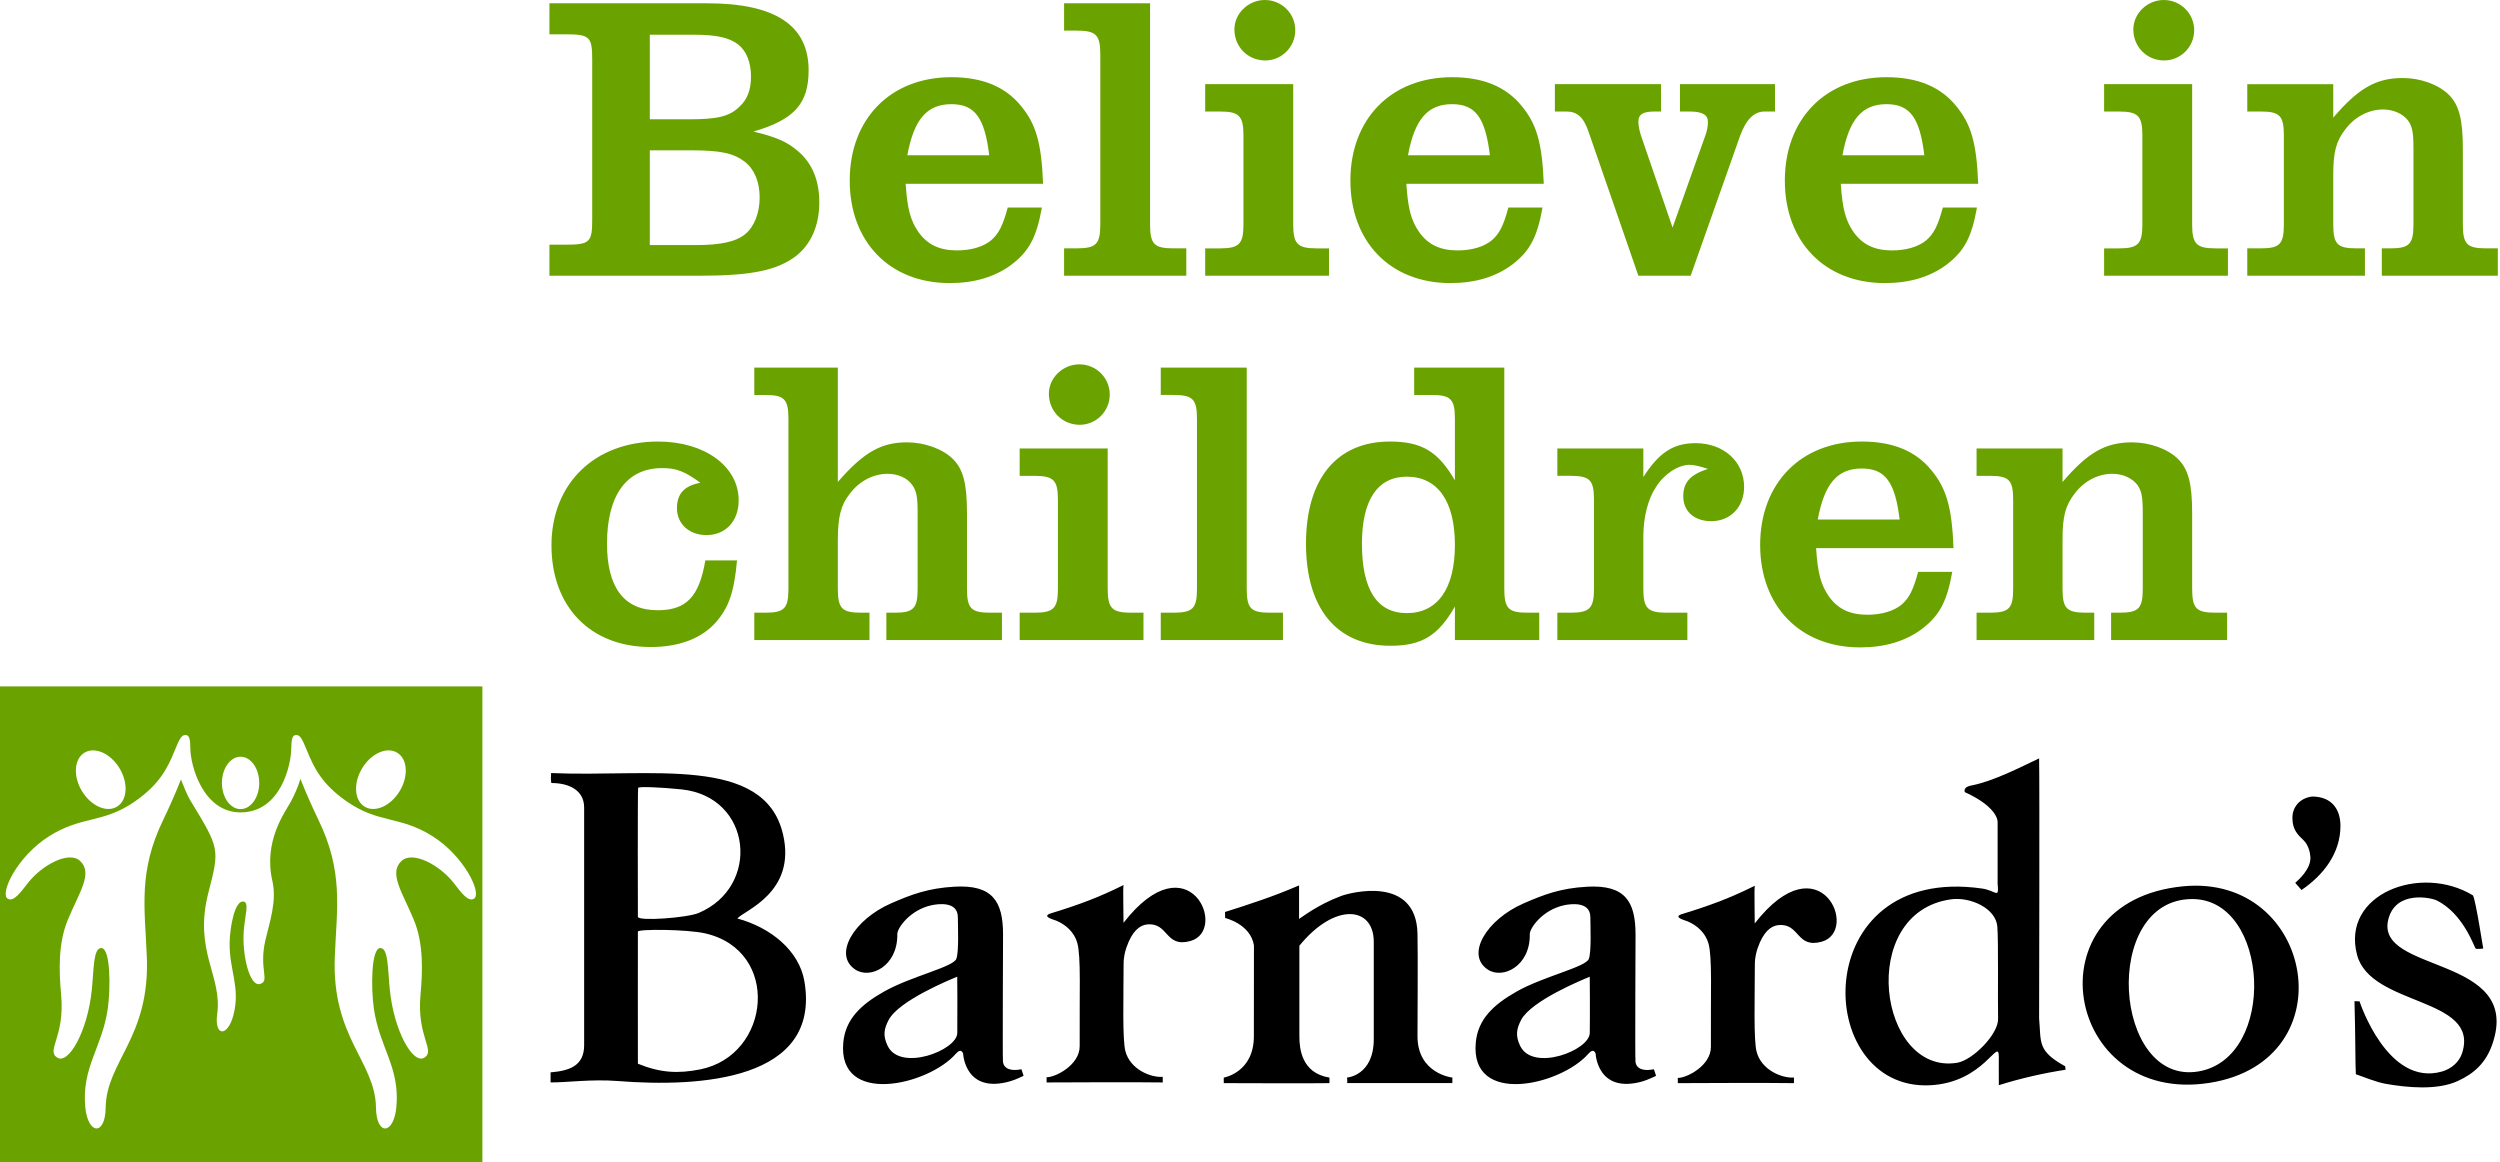 <svg xmlns="http://www.w3.org/2000/svg" width="213" height="99" viewBox="0 0 213 99">
  <g fill="none" fill-rule="evenodd">
    <path fill="#000000" d="M200.72 91.525C200.671 90.983 200.687 88.19 200.602 85.299 200.72 85.297 201.033 85.316 201.033 85.316 201.033 85.316 203.406 92.629 208.062 91.292 208.85 91.065 209.525 90.498 209.777 89.708 211.296 84.917 201.983 85.778 200.821 81.353 199.452 76.15 206.258 73.58 210.699 76.291 210.953 76.783 211.555 80.806 211.574 80.814 211.588 80.821 210.99 80.89 210.927 80.814 210.842 80.814 209.906 77.82 207.587 76.709 207.105 76.477 204.139 75.839 203.493 78.298 202.26 82.978 214.981 81.316 212.35 88.957 211.795 90.572 210.783 91.469 209.405 92.102 207.653 92.91 205.094 92.667 203.234 92.336 202.434 92.193 201.494 91.787 200.72 91.525M186.784 76.599C178.962 76.599 180.03 92.546 187.323 91.284 194.046 90.118 193.376 76.599 186.784 76.599M186.029 75.51C197.144 74.454 200.055 90.37 188.282 92.255 175.857 94.245 172.824 76.766 186.029 75.51M95.724 75.406C95.665 75.816 95.731 77.939 95.724 78.624 101.284 71.47 104.703 79.282 101.415 80.177 99.247 80.772 99.576 78.582 97.737 78.761 97.088 78.827 96.444 79.354 95.98 80.707 95.898 80.952 95.736 81.426 95.731 82.117 95.724 85.054 95.625 88.529 95.879 89.543 96.284 91.126 98.074 91.829 99.064 91.745L99.064 92.225C96.599 92.193 92.133 92.209 89.17 92.225L89.17 91.78C89.901 91.801 91.996 90.75 91.989 89.13 91.961 84.608 92.112 81.521 91.785 80.335 91.547 79.46 90.828 78.777 89.976 78.434 89.772 78.352 88.692 78.077 89.539 77.815 91.98 77.071 93.72 76.41 95.724 75.406M54.371 67.129C54.319 67.124 54.348 78.11 54.348 78.11 54.348 78.508 58.529 78.202 59.517 77.788 64.839 75.549 64.089 67.878 58.056 67.255 56.382 67.079 54.371 66.993 54.371 67.129M54.348 90.629C56.281 91.416 57.779 91.48 59.644 91.115 65.686 89.922 66.563 80.974 60.053 79.517 58.538 79.176 54.348 79.141 54.348 79.374 54.348 79.374 54.338 89.415 54.348 90.629M62.821 78.255C65.686 79.03 68.094 81.009 68.536 83.612 69.961 92.035 59.686 92.663 52.624 92.103 50.404 91.928 48.282 92.235 46.909 92.222L46.909 91.365C48.428 91.236 49.769 90.867 49.769 89.053L49.769 68.801C49.769 67.274 48.4 66.713 46.975 66.713 46.916 66.44 46.935 66.141 46.956 65.865 55.375 66.234 65.123 64.289 66.711 71.072 67.882 76.051 63.378 77.58 62.821 78.255M81.556 83.213C81.008 83.443 76.582 85.237 75.714 86.9 75.343 87.606 75.185 88.207 75.634 89.12 76.716 91.332 81.537 89.494 81.561 88.012 81.582 86.484 81.561 83.225 81.556 83.213M87.024 91.101C87.123 91.346 87.207 91.661 87.207 91.661 87.207 91.661 86.528 91.995 86.079 92.121 82.191 93.239 82.057 89.749 82.057 89.749 82.019 89.728 81.902 89.242 81.441 89.775 79.115 92.462 71.33 94.293 71.85 88.808 72.036 86.839 73.343 85.59 75.343 84.469 77.647 83.175 81.189 82.402 81.476 81.699 81.716 81.111 81.608 78.79 81.608 78.144 81.608 76.777 79.94 77.004 79.374 77.125 77.53 77.518 76.441 79.084 76.45 79.581 76.502 82.328 74.141 83.453 72.866 82.604 70.94 81.319 72.793 78.33 75.914 76.969 77.652 76.21 79.08 75.668 81.347 75.544 84.55 75.369 85.46 76.779 85.46 79.614 85.46 79.614 85.413 90.37 85.451 90.389 85.451 90.389 85.382 91.416 87.024 91.101M135.446 83.217C134.898 83.446 130.47 85.241 129.599 86.9 129.235 87.607 129.075 88.209 129.524 89.12 130.606 91.334 135.423 89.498 135.448 88.014 135.472 86.484 135.453 83.229 135.446 83.217M140.912 91.103C141.01 91.351 141.093 91.663 141.093 91.663 141.093 91.663 140.413 91.997 139.966 92.128 136.079 93.241 135.945 89.751 135.945 89.751 135.912 89.73 135.792 89.244 135.331 89.777 133.002 92.464 125.218 94.295 125.738 88.81 125.924 86.844 127.233 85.597 129.235 84.469 131.533 83.177 135.077 82.406 135.364 81.704 135.604 81.113 135.498 78.794 135.498 78.148 135.498 76.78 133.828 77.005 133.259 77.127 131.417 77.522 130.328 79.086 130.338 79.586 130.39 82.327 128.028 83.455 126.756 82.606 124.83 81.323 126.681 78.332 129.804 76.973 131.54 76.214 132.972 75.67 135.234 75.548 138.44 75.373 139.348 76.783 139.348 79.616 139.348 79.616 139.301 90.372 139.341 90.391 139.341 90.391 139.27 91.418 140.912 91.103"/>
    <path fill="#000000" d="M166.234 76.622C158.144 77.733 160.053 91.632 166.744 90.549 168.078 90.331 170.277 88.108 170.237 86.791 170.201 85.401 170.277 80.139 170.171 78.927 170.037 77.374 167.852 76.397 166.234 76.622M173.732 64.614C173.781 66.368 173.732 86.774 173.732 86.774 173.915 88.827 173.56 89.53 175.956 90.848L175.987 91.143C174.124 91.424 172.078 91.895 170.3 92.459 170.289 91.328 170.3 90.06 170.3 90.06 170.3 88.251 169.091 92.256 164.407 92.466 154.395 92.921 153.972 73.579 168.868 75.702 170.065 75.872 170.331 76.661 170.197 75.272L170.197 70.058C170.197 70.058 170.331 68.829 167.401 67.489 167.264 67.019 167.852 66.949 168.111 66.893 169.889 66.519 172.092 65.394 173.732 64.614M110.622 75.461L110.681 75.442 110.681 78.291C110.864 78.202 112.186 77.116 114.253 76.342 115.081 76.033 120.645 74.576 120.77 79.524 120.812 81.222 120.77 87.349 120.77 88.283 120.77 91.494 123.745 91.81 123.745 91.81 123.745 91.81 123.745 92.033 123.738 92.276L114.78 92.276C114.808 92.112 114.764 91.81 114.764 91.81 114.764 91.81 117.045 91.652 117.045 88.526L117.045 80.241C117.042 77.203 113.719 76.874 110.707 80.575L110.707 81.572 110.707 88.283C110.707 89.287 110.864 91.429 113.27 91.81L113.27 92.283C111.612 92.314 105.523 92.283 104.267 92.283 104.253 92.07 104.267 91.81 104.267 91.81 104.267 91.81 106.829 91.387 106.829 88.29 106.829 85.235 106.836 80.545 106.836 80.545 106.539 78.704 104.369 78.217 104.38 78.209 104.397 78.202 104.371 77.848 104.369 77.703 106.445 77.044 108.454 76.398 110.622 75.461"/>
    <path fill="#000000" d="M149.508 75.465C149.449 75.873 149.513 77.998 149.503 78.678 155.065 71.527 158.485 79.339 155.199 80.236 153.026 80.828 153.36 78.638 151.516 78.819 150.872 78.883 150.225 79.411 149.76 80.761 149.677 81.009 149.513 81.487 149.513 82.176 149.508 85.111 149.402 88.588 149.661 89.597 150.063 91.183 151.855 91.886 152.845 91.804L152.845 92.284C150.38 92.252 145.912 92.269 142.949 92.284L142.949 91.839C143.683 91.86 145.78 90.804 145.769 89.189 145.74 84.665 145.896 81.576 145.564 80.392 145.324 79.517 144.609 78.832 143.755 78.488 143.551 78.407 142.476 78.136 143.318 77.875 145.762 77.13 147.502 76.469 149.508 75.465M195.552 75.219C195.79 75.006 196.916 74.041 196.846 73.014 196.817 72.615 196.679 71.985 196.255 71.583 195.773 71.125 195.315 70.679 195.315 69.724 195.289 68.715 196.011 67.973 196.998 67.865 198.682 67.865 199.407 68.979 199.407 70.36 199.407 72.697 197.96 74.555 196.091 75.828L195.552 75.219z"/>
    <path fill="#6AA300" d="M41.1 99.291L0 99.291 0 58.482 41.1 58.482 41.1 99.291zM9.988 68.714C10.863 68.166 10.943 66.694 10.167 65.428 9.391 64.166 8.05 63.59 7.175 64.142 6.303 64.693 6.22 66.165 6.999 67.427 7.775 68.688 9.113 69.27 9.988 68.714zM31.048 68.714C31.923 69.27 33.262 68.688 34.038 67.427 34.814 66.165 34.736 64.693 33.859 64.142 32.986 63.59 31.646 64.166 30.872 65.428 30.091 66.694 30.174 68.166 31.048 68.714zM36.815 71.222C34.033 69.485 32.257 70.173 29.536 68.278 27.448 66.825 26.766 65.457 26.159 63.964 25.743 62.939 25.562 62.624 25.256 62.624 25.061 62.624 24.821 62.659 24.821 63.661L24.821 63.684C24.821 63.717 24.814 63.743 24.814 63.783 24.814 65.029 23.979 69.216 20.491 69.216 17.286 69.211 16.213 65.205 16.213 63.707L16.213 63.661C16.213 62.659 15.976 62.624 15.781 62.624 15.472 62.624 15.291 62.939 14.878 63.964 14.271 65.457 13.586 66.825 11.5 68.278 8.782 70.173 7.001 69.485 4.221 71.222 1.453 72.953-.054 76.154.661 76.572 1.171 76.869 1.773 76.002 2.375 75.234 3.565 73.708 5.847 72.473 6.811 73.342 7.958 74.379 6.747 76.03 5.776 78.376 4.936 80.399 5.028 82.774 5.209 84.754 5.541 88.336 3.916 89.488 4.868 90.106 5.842 90.732 7.465 87.853 7.82 84.35 8.003 82.554 7.94 80.773 8.631 80.773 9.428 80.773 9.428 84.233 9.181 85.948 8.699 89.265 6.954 90.921 7.265 94.307 7.483 96.694 8.972 96.791 9.003 94.377 9.052 90.433 12.789 88.416 12.509 81.513 12.345 77.387 11.75 74.279 13.916 69.831 14.306 69.027 14.922 67.677 15.418 66.41 15.59 66.867 15.962 67.775 16.206 68.179 18.711 72.293 18.727 72.305 17.761 76.03 16.46 81.048 18.958 83.113 18.504 86.41 18.245 88.327 19.409 88.385 19.901 86.433 20.494 84.08 19.518 82.665 19.565 80.28 19.591 79.036 19.988 76.663 20.766 76.817 21.249 76.915 20.863 78.008 20.766 79.348 20.621 81.377 21.27 84.095 22.161 83.833 23.029 83.575 22.034 82.599 22.615 80.086 22.961 78.61 23.603 76.77 23.208 75.063 22.417 71.654 24.315 69.158 24.762 68.333 25.089 67.733 25.407 67.014 25.595 66.356 26.096 67.637 26.726 69.013 27.121 69.831 29.285 74.279 28.692 77.387 28.525 81.513 28.248 88.416 31.982 90.433 32.034 94.377 32.064 96.791 33.553 96.694 33.772 94.307 34.082 90.921 32.337 89.265 31.855 85.948 31.606 84.233 31.606 80.773 32.406 80.773 33.099 80.773 33.031 82.554 33.215 84.35 33.572 87.853 35.195 90.732 36.166 90.106 37.121 89.488 35.496 88.336 35.827 84.754 36.008 82.774 36.098 80.399 35.261 78.376 34.289 76.03 33.078 74.379 34.223 73.342 35.188 72.473 37.469 73.708 38.664 75.234 39.263 76.002 39.868 76.869 40.376 76.572 41.093 76.154 39.581 72.953 36.815 71.222zM20.498 68.936C21.373 68.936 22.086 67.939 22.086 66.706 22.086 65.473 21.373 64.473 20.498 64.473 19.621 64.473 18.908 65.473 18.908 66.706 18.908 67.939 19.621 68.936 20.498 68.936zM46.811 20.847L48.177 20.847C50.247 20.847 50.456 20.64 50.456 18.725L50.456 5.083C50.456 3.133 50.247 2.923 48.177 2.923L46.811 2.923 46.811.28 60.235.28C66.053.28 68.894 2.16 68.894 5.987 68.894 8.84 67.667 10.197 64.195 11.208 66.195 11.694 67.036 12.076 67.947 12.842 69.174 13.851 69.805 15.348 69.805 17.228 69.805 19.213 69.104 20.812 67.808 21.821 66.195 23.04 64.022 23.493 59.57 23.493L46.811 23.493 46.811 20.847zM58.692 10.164C61.148 10.164 62.164 9.919 63.006 9.083 63.671 8.493 63.986 7.623 63.986 6.542 63.986 5.326 63.6 4.352 62.9 3.794 62.128 3.203 61.077 2.958 59.078 2.958L55.364 2.958 55.364 10.164 58.692 10.164zM59.219 20.882C61.392 20.882 62.69 20.605 63.495 19.944 64.266 19.316 64.722 18.134 64.722 16.81 64.722 15.489 64.266 14.41 63.459 13.784 62.514 13.053 61.392 12.808 58.904 12.808L55.364 12.808 55.364 20.882 59.219 20.882zM88.768 17.681C88.312 20.222 87.682 21.404 86.174 22.552 84.772 23.596 83.018 24.119 80.915 24.119 75.798 24.119 72.397 20.605 72.397 15.383 72.397 10.129 75.868 6.577 81.056 6.577 83.686 6.577 85.647 7.378 86.981 9.016 88.277 10.58 88.733 12.182 88.871 15.661L77.164 15.661C77.305 17.854 77.585 18.795 78.251 19.769 79.022 20.848 80.04 21.335 81.546 21.335 82.738 21.335 83.789 21.023 84.457 20.464 85.087 19.909 85.438 19.245 85.859 17.681L88.768 17.681zM84.281 13.226C83.895 10.025 83.053 8.875 81.056 8.875 78.987 8.875 77.867 10.162 77.305 13.226L84.281 13.226zM97.986 19.106C97.986 20.811 98.336 21.159 99.985 21.159L101.072 21.159 101.072 23.492 90.66 23.492 90.66 21.159 91.711 21.159C93.395 21.159 93.746 20.811 93.746 19.106L93.746 4.664C93.746 2.957 93.395 2.609 91.711 2.609L90.66 2.609 90.66.278 97.986.278 97.986 19.106zM102.682 21.161L103.945 21.161C105.591 21.161 105.942 20.778 105.942 19.108L105.942 11.554C105.942 9.885 105.591 9.502 103.945 9.502L102.682 9.502 102.682 7.169 110.182 7.169 110.182 19.108C110.182 20.778 110.535 21.161 112.181 21.161L113.232 21.161 113.232 23.491 102.682 23.491 102.682 21.161zM110.358 2.575C110.358 4.002 109.201 5.151 107.8 5.151 106.327 5.151 105.17 4.002 105.17 2.506 105.17 1.148 106.363-1.42108547e-14 107.764-1.42108547e-14 109.201-1.42108547e-14 110.358 1.148 110.358 2.575zM131.423 17.681C130.969 20.222 130.337 21.404 128.831 22.552 127.427 23.596 125.675 24.119 123.573 24.119 118.455 24.119 115.054 20.605 115.054 15.383 115.054 10.129 118.526 6.577 123.714 6.577 126.343 6.577 128.305 7.378 129.638 9.016 130.934 10.58 131.39 12.182 131.529 15.661L119.822 15.661C119.963 17.854 120.243 18.795 120.908 19.769 121.679 20.848 122.695 21.335 124.203 21.335 125.395 21.335 126.447 21.023 127.114 20.464 127.745 19.909 128.095 19.245 128.514 17.681L131.423 17.681zM126.938 13.226C126.552 10.025 125.71 8.875 123.714 8.875 121.644 8.875 120.525 10.162 119.963 13.226L126.938 13.226zM135.35 11.241C134.931 9.987 134.369 9.502 133.459 9.502L132.476 9.502 132.476 7.169 141.521 7.169 141.521 9.502 140.959 9.502C139.978 9.502 139.59 9.745 139.59 10.37 139.59 10.719 139.698 11.276 139.908 11.832L142.502 19.387 145.305 11.519C145.444 11.137 145.514 10.753 145.514 10.37 145.514 9.779 145.025 9.502 143.972 9.502L143.132 9.502 143.132 7.169 151.229 7.169 151.229 9.502 150.352 9.502C149.442 9.502 148.776 10.163 148.25 11.589L144.045 23.491 139.59 23.491 135.35 11.241zM168.437 17.681C167.983 20.222 167.353 21.404 165.845 22.552 164.444 23.596 162.689 24.119 160.587 24.119 155.469 24.119 152.068 20.605 152.068 15.383 152.068 10.129 155.54 6.577 160.728 6.577 163.357 6.577 165.318 7.378 166.652 9.016 167.948 10.58 168.404 12.182 168.543 15.661L156.836 15.661C156.977 17.854 157.257 18.795 157.922 19.769 158.693 20.848 159.709 21.335 161.217 21.335 162.409 21.335 163.461 21.023 164.128 20.464 164.756 19.909 165.109 19.245 165.53 17.681L168.437 17.681zM163.952 13.226C163.566 10.025 162.724 8.875 160.728 8.875 158.658 8.875 157.539 10.162 156.977 13.226L163.952 13.226zM179.269 21.161L180.532 21.161C182.178 21.161 182.529 20.778 182.529 19.108L182.529 11.554C182.529 9.885 182.178 9.502 180.532 9.502L179.269 9.502 179.269 7.169 186.771 7.169 186.771 19.108C186.771 20.778 187.122 21.161 188.768 21.161L189.819 21.161 189.819 23.491 179.269 23.491 179.269 21.161zM186.945 2.575C186.945 4.002 185.788 5.151 184.387 5.151 182.914 5.151 181.76 4.002 181.76 2.506 181.76 1.148 182.95-1.42108547e-14 184.351-1.42108547e-14 185.788-1.42108547e-14 186.945 1.148 186.945 2.575zM191.467 21.16L192.589 21.16C194.237 21.16 194.585 20.812 194.585 19.107L194.585 11.554C194.585 9.848 194.237 9.501 192.589 9.501L191.467 9.501 191.467 7.171 198.793 7.171 198.793 10.024C200.966 7.483 202.473 6.647 204.717 6.647 206.225 6.647 207.765 7.203 208.642 8.074 209.519 8.945 209.835 10.197 209.835 12.668L209.835 19.107C209.835 20.812 210.185 21.16 211.831 21.16L212.814 21.16 212.814 23.493 202.93 23.493 202.93 21.16 203.631 21.16C205.277 21.16 205.627 20.812 205.627 19.107L205.627 12.668C205.627 11.241 205.524 10.755 205.138 10.232 204.682 9.677 203.91 9.328 203.033 9.328 201.808 9.328 200.615 9.954 199.811 11.033 199.037 12.042 198.793 12.948 198.793 14.895L198.793 19.107C198.793 20.812 199.143 21.16 200.792 21.16L201.493 21.16 201.493 23.493 191.467 23.493 191.467 21.16zM62.794 47.746C62.549 50.462 62.093 51.749 61.007 53.003 59.779 54.392 57.886 55.126 55.433 55.126 50.315 55.126 46.985 51.714 46.985 46.46 46.985 41.203 50.666 37.619 56.063 37.619 60.059 37.619 62.935 39.741 62.935 42.63 62.935 44.405 61.813 45.589 60.2 45.589 58.728 45.589 57.676 44.65 57.676 43.294 57.676 42.074 58.307 41.379 59.675 41.134 58.342 40.16 57.641 39.882 56.414 39.882 53.401 39.882 51.717 42.177 51.717 46.319 51.717 50.077 53.189 51.992 56.028 51.992 58.483 51.992 59.57 50.843 60.094 47.746L62.794 47.746zM64.266 31.319L71.383 31.319 71.383 41.064C73.556 38.558 75.061 37.687 77.269 37.687 78.777 37.687 80.319 38.245 81.197 39.116 82.072 39.985 82.387 41.239 82.387 43.71L82.387 50.147C82.387 51.852 82.739 52.202 84.386 52.202L85.366 52.202 85.366 54.533 75.517 54.533 75.517 52.202 76.218 52.202C77.831 52.202 78.182 51.852 78.182 50.147L78.182 43.71C78.182 42.28 78.076 41.795 77.69 41.274 77.269 40.715 76.5 40.368 75.623 40.368 74.395 40.368 73.205 40.994 72.398 42.073 71.627 43.048 71.383 44.057 71.383 46.075L71.383 50.147C71.383 51.852 71.733 52.202 73.379 52.202L74.08 52.202 74.08 54.533 64.266 54.533 64.266 52.202 65.179 52.202C66.825 52.202 67.175 51.852 67.175 50.147L67.175 35.705C67.175 34 66.825 33.652 65.179 33.652L64.266 33.652 64.266 31.319zM86.875 52.202L88.138 52.202C89.784 52.202 90.135 51.818 90.135 50.149L90.135 42.595C90.135 40.926 89.784 40.542 88.138 40.542L86.875 40.542 86.875 38.21 94.375 38.21 94.375 50.149C94.375 51.818 94.728 52.202 96.374 52.202L97.425 52.202 97.425 54.532 86.875 54.532 86.875 52.202zM94.551 33.616C94.551 35.043 93.394 36.192 91.993 36.192 90.52 36.192 89.363 35.043 89.363 33.546 89.363 32.189 90.556 31.041 91.957 31.041 93.394 31.041 94.551 32.189 94.551 33.616zM106.222 50.147C106.222 51.852 106.572 52.202 108.221 52.202L109.308 52.202 109.308 54.533 98.896 54.533 98.896 52.202 99.947 52.202C101.631 52.202 101.982 51.852 101.982 50.147L101.982 35.705C101.982 33.998 101.631 33.65 99.947 33.65L98.896 33.65 98.896 31.319 106.222 31.319 106.222 50.147zM120.487 31.319L128.166 31.319 128.166 50.147C128.166 51.851 128.516 52.202 130.162 52.202L131.143 52.202 131.143 54.532 123.958 54.532 123.958 51.678C122.521 54.184 121.12 55.02 118.455 55.02 113.9 55.02 111.27 51.851 111.27 46.32 111.27 40.786 113.9 37.619 118.42 37.619 121.12 37.619 122.521 38.455 123.958 40.925L123.958 35.704C123.958 34 123.608 33.652 121.962 33.652L120.487 33.652 120.487 31.319zM116.037 46.32C116.037 50.252 117.333 52.237 119.857 52.237 122.486 52.237 123.958 50.147 123.958 46.423 123.958 42.7 122.486 40.613 119.857 40.613 117.369 40.613 116.037 42.595 116.037 46.32zM143.763 54.533L132.686 54.533 132.686 52.202 133.808 52.202C135.454 52.202 135.807 51.817 135.807 50.147L135.807 42.595C135.807 40.89 135.454 40.541 133.808 40.541L132.686 40.541 132.686 38.21 140.012 38.21 140.012 40.645C141.345 38.558 142.571 37.757 144.464 37.757 146.849 37.757 148.598 39.324 148.598 41.481 148.598 43.188 147.444 44.405 145.795 44.405 144.358 44.405 143.413 43.569 143.413 42.283 143.413 41.098 144.008 40.438 145.515 39.95 144.885 39.742 144.323 39.602 143.972 39.602 142.992 39.602 141.799 40.368 141.098 41.481 140.398 42.525 140.012 44.09 140.012 45.729L140.012 50.147C140.012 51.817 140.362 52.202 142.011 52.202L143.763 52.202 143.763 54.533zM166.334 48.722C165.88 51.262 165.247 52.444 163.742 53.593 162.341 54.637 160.586 55.159 158.484 55.159 153.366 55.159 149.965 51.645 149.965 46.424 149.965 41.17 153.437 37.618 158.625 37.618 161.254 37.618 163.215 38.419 164.549 40.056 165.845 41.62 166.301 43.223 166.44 46.701L154.732 46.701C154.874 48.895 155.153 49.835 155.819 50.809 156.59 51.888 157.606 52.376 159.114 52.376 160.306 52.376 161.357 52.063 162.025 51.505 162.656 50.95 163.006 50.286 163.425 48.722L166.334 48.722zM161.849 44.266C161.463 41.065 160.621 39.916 158.625 39.916 156.555 39.916 155.433 41.202 154.874 44.266L161.849 44.266zM168.403 52.201L169.525 52.201C171.173 52.201 171.521 51.853 171.521 50.146L171.521 42.595C171.521 40.889 171.173 40.542 169.525 40.542L168.403 40.542 168.403 38.209 175.729 38.209 175.729 41.065C177.902 38.522 179.409 37.688 181.653 37.688 183.161 37.688 184.701 38.244 185.578 39.115 186.455 39.986 186.771 41.238 186.771 43.709L186.771 50.146C186.771 51.853 187.121 52.201 188.767 52.201L189.75 52.201 189.75 54.532 179.866 54.532 179.866 52.201 180.567 52.201C182.213 52.201 182.563 51.853 182.563 50.146L182.563 43.709C182.563 42.282 182.46 41.794 182.074 41.273 181.618 40.718 180.846 40.367 179.969 40.367 178.744 40.367 177.551 40.993 176.747 42.071 175.973 43.083 175.729 43.989 175.729 45.936L175.729 50.146C175.729 51.853 176.079 52.201 177.728 52.201L178.429 52.201 178.429 54.532 168.403 54.532 168.403 52.201z"/>
  </g>
</svg>
